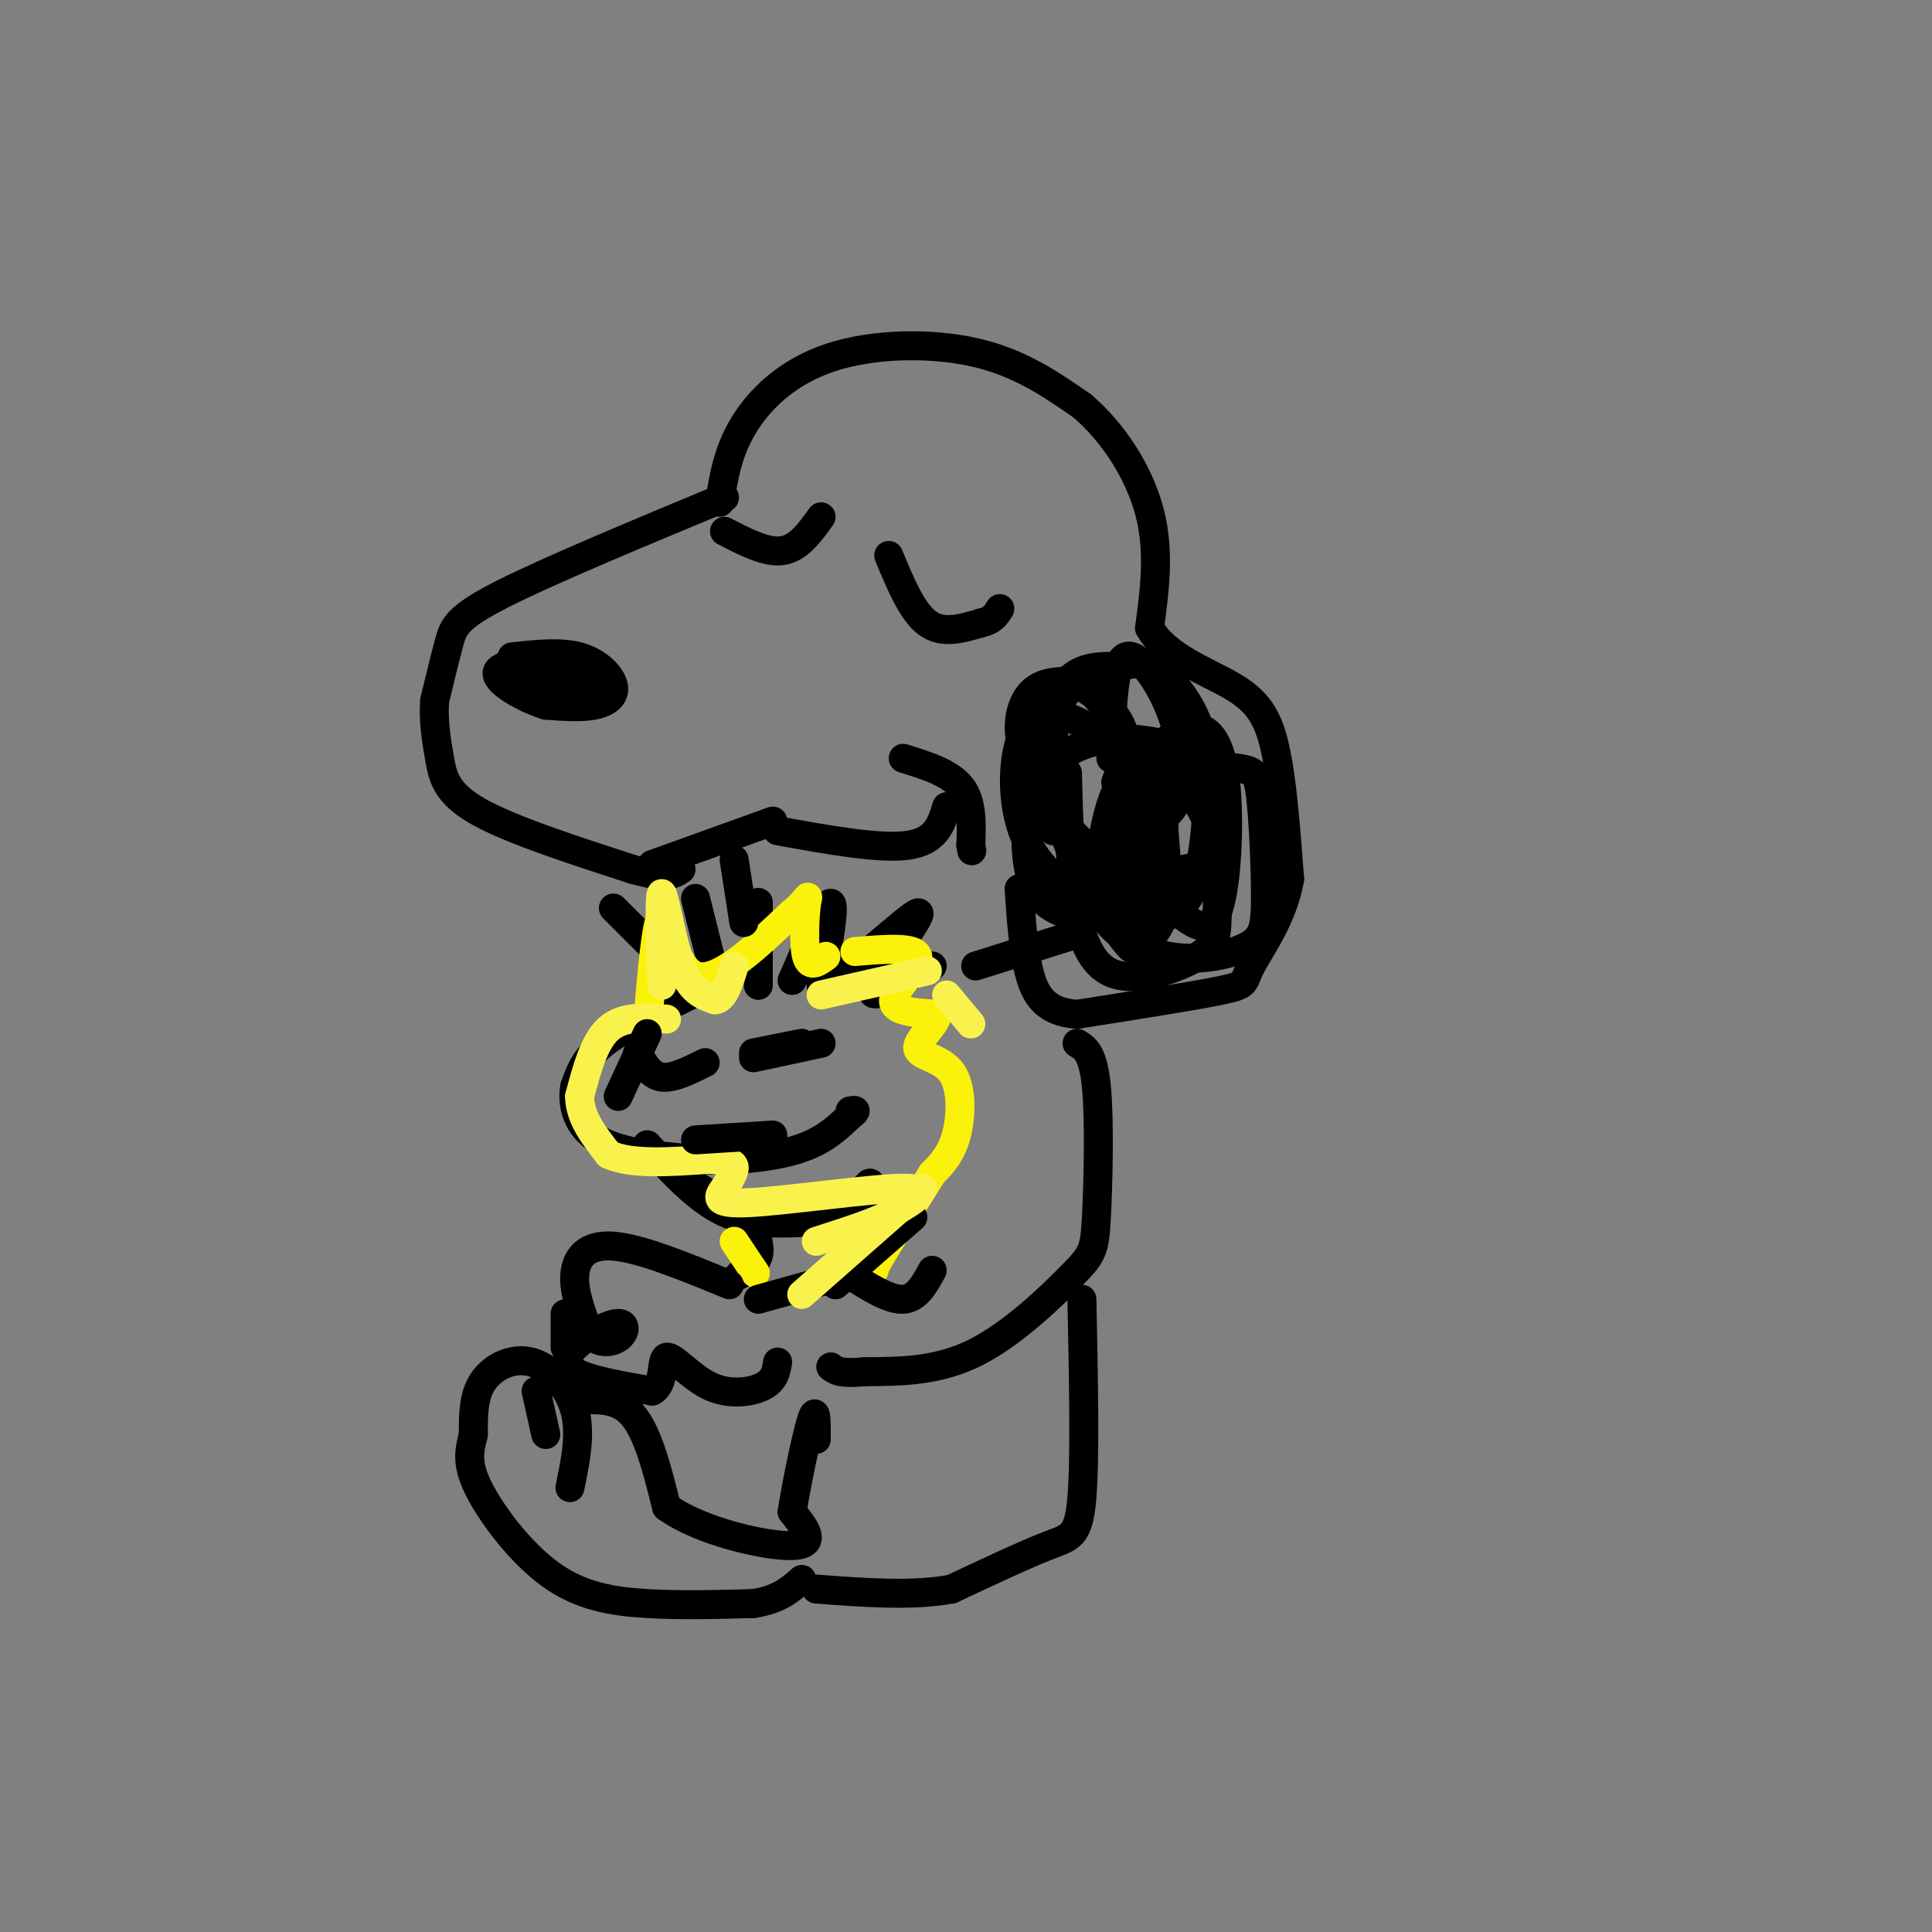 <svg viewBox='0 0 400 400' version='1.1' xmlns='http://www.w3.org/2000/svg' xmlns:xlink='http://www.w3.org/1999/xlink'><rect x="0" y="0" width="400" height="400" fill="#808080" stroke="none"/><g fill='none' stroke='rgb(0,0,0)' stroke-width='6' stroke-linecap='round' stroke-linejoin='round'><path d='M149,104c0.839,-5.274 1.679,-10.548 5,-16c3.321,-5.452 9.125,-11.083 18,-14c8.875,-2.917 20.821,-3.119 30,-1c9.179,2.119 15.589,6.560 22,11'/><path d='M224,84c6.533,5.533 11.867,13.867 14,22c2.133,8.133 1.067,16.067 0,24'/><path d='M238,130c3.345,5.976 11.708,8.917 17,12c5.292,3.083 7.512,6.310 9,13c1.488,6.690 2.244,16.845 3,27'/><path d='M267,182c-1.345,8.012 -6.208,14.542 -8,18c-1.792,3.458 -0.512,3.845 -6,5c-5.488,1.155 -17.744,3.077 -30,5'/><path d='M223,210c-6.800,-0.467 -8.800,-4.133 -10,-9c-1.200,-4.867 -1.600,-10.933 -2,-17'/><path d='M150,103c-18.267,7.600 -36.533,15.200 -46,20c-9.467,4.800 -10.133,6.800 -11,10c-0.867,3.200 -1.933,7.600 -3,12'/><path d='M90,145c-0.333,4.060 0.333,8.208 1,12c0.667,3.792 1.333,7.226 8,11c6.667,3.774 19.333,7.887 32,12'/><path d='M131,180c7.000,2.000 8.500,1.000 10,0'/><path d='M184,115c2.417,5.833 4.833,11.667 8,14c3.167,2.333 7.083,1.167 11,0'/><path d='M203,129c2.500,-0.500 3.250,-1.750 4,-3'/><path d='M170,107c-2.333,3.250 -4.667,6.500 -8,7c-3.333,0.500 -7.667,-1.750 -12,-4'/><path d='M106,136c5.065,-0.560 10.131,-1.119 14,0c3.869,1.119 6.542,3.917 7,6c0.458,2.083 -1.298,3.452 -4,4c-2.702,0.548 -6.351,0.274 -10,0'/><path d='M113,146c-4.548,-1.429 -10.917,-5.000 -10,-7c0.917,-2.000 9.119,-2.429 13,-2c3.881,0.429 3.440,1.714 3,3'/><path d='M119,140c-1.702,-0.643 -7.458,-3.750 -9,-3c-1.542,0.750 1.131,5.357 4,7c2.869,1.643 5.935,0.321 9,-1'/><path d='M123,143c0.167,-0.500 -3.917,-1.250 -8,-2'/><path d='M115,141c0.000,0.000 0.100,0.100 0.1,0.1'/><path d='M161,172c10.583,1.917 21.167,3.833 27,3c5.833,-0.833 6.917,-4.417 8,-8'/><path d='M187,157c4.833,1.500 9.667,3.000 12,6c2.333,3.000 2.167,7.500 2,12'/><path d='M201,175c0.333,2.000 0.167,1.000 0,0'/><path d='M143,204c-8.000,-8.000 -16.000,-16.000 -16,-16c0.000,0.000 8.000,8.000 16,16'/><path d='M157,204c0.000,-7.833 0.000,-15.667 0,-17c0.000,-1.333 0.000,3.833 0,9'/><path d='M164,203c3.500,-8.083 7.000,-16.167 8,-16c1.000,0.167 -0.500,8.583 -2,17'/><path d='M170,204c4.857,-1.690 18.000,-14.417 20,-15c2.000,-0.583 -7.143,10.976 -9,15c-1.857,4.024 3.571,0.512 9,-3'/><path d='M190,201c2.000,-0.667 2.500,-0.833 3,-1'/><path d='M144,186c0.000,0.000 3.000,12.000 3,12'/><path d='M143,206c-7.000,3.417 -14.000,6.833 -18,10c-4.000,3.167 -5.000,6.083 -6,9'/><path d='M119,225c-0.711,3.667 0.511,8.333 5,11c4.489,2.667 12.244,3.333 20,4'/><path d='M144,240c7.289,0.489 15.511,-0.289 21,-2c5.489,-1.711 8.244,-4.356 11,-7'/><path d='M176,231c1.833,-1.333 0.917,-1.167 0,-1'/><path d='M170,216c0.000,0.000 -14.000,3.000 -14,3'/><path d='M132,218c1.333,2.333 2.667,4.667 5,5c2.333,0.333 5.667,-1.333 9,-3'/><path d='M156,218c0.000,0.000 10.000,-2.000 10,-2'/><path d='M134,237c5.167,5.667 10.333,11.333 16,14c5.667,2.667 11.833,2.333 18,2'/><path d='M168,253c5.000,-1.000 8.500,-4.500 12,-8'/><path d='M180,245c1.095,-0.417 -2.167,2.542 -8,4c-5.833,1.458 -14.238,1.417 -20,0c-5.762,-1.417 -8.881,-4.208 -12,-7'/><path d='M181,252c-2.000,1.000 -4.000,2.000 -5,4c-1.000,2.000 -1.000,5.000 -1,8'/><path d='M156,254c0.750,2.167 1.500,4.333 1,6c-0.500,1.667 -2.250,2.833 -4,4'/><path d='M221,160c0.279,10.705 0.558,21.410 2,29c1.442,7.590 4.046,12.065 9,13c4.954,0.935 12.257,-1.671 16,-4c3.743,-2.329 3.927,-4.380 4,-8c0.073,-3.620 0.037,-8.810 0,-14'/><path d='M252,176c-1.456,-5.620 -5.095,-12.669 -9,-16c-3.905,-3.331 -8.075,-2.944 -11,2c-2.925,4.944 -4.604,14.446 -4,21c0.604,6.554 3.492,10.159 5,12c1.508,1.841 1.637,1.919 3,1c1.363,-0.919 3.961,-2.834 5,-7c1.039,-4.166 0.520,-10.583 0,-17'/><path d='M241,172c-0.025,-3.893 -0.088,-5.125 -1,-7c-0.912,-1.875 -2.672,-4.394 -5,-3c-2.328,1.394 -5.222,6.699 -7,12c-1.778,5.301 -2.440,10.598 0,15c2.440,4.402 7.982,7.909 14,9c6.018,1.091 12.510,-0.235 16,-2c3.490,-1.765 3.977,-3.968 4,-10c0.023,-6.032 -0.417,-15.893 -1,-21c-0.583,-5.107 -1.309,-5.459 -5,-6c-3.691,-0.541 -10.345,-1.270 -17,-2'/><path d='M239,157c-3.785,0.007 -4.749,1.026 -6,4c-1.251,2.974 -2.790,7.904 -1,13c1.790,5.096 6.910,10.358 11,14c4.090,3.642 7.151,5.664 9,1c1.849,-4.664 2.485,-16.013 2,-24c-0.485,-7.987 -2.092,-12.612 -5,-14c-2.908,-1.388 -7.117,0.461 -10,6c-2.883,5.539 -4.442,14.770 -6,24'/><path d='M233,181c-0.864,5.743 -0.025,8.101 3,9c3.025,0.899 8.236,0.339 11,-6c2.764,-6.339 3.080,-18.459 3,-24c-0.080,-5.541 -0.557,-4.505 -4,-5c-3.443,-0.495 -9.851,-2.522 -16,-2c-6.149,0.522 -12.040,3.594 -15,9c-2.960,5.406 -2.989,13.148 -2,18c0.989,4.852 2.997,6.815 5,8c2.003,1.185 4.002,1.593 6,2'/><path d='M224,190c2.095,0.012 4.333,-0.958 6,-3c1.667,-2.042 2.762,-5.155 3,-10c0.238,-4.845 -0.381,-11.423 -1,-18'/><path d='M221,194c0.000,0.000 -19.000,6.000 -19,6'/></g>
<g fill='none' stroke='rgb(251,242,11)' stroke-width='6' stroke-linecap='round' stroke-linejoin='round'><path d='M134,213c0.933,-11.333 1.867,-22.667 3,-23c1.133,-0.333 2.467,10.333 7,12c4.533,1.667 12.267,-5.667 20,-13'/><path d='M164,189c3.821,-3.119 3.375,-4.417 3,-2c-0.375,2.417 -0.679,8.548 0,11c0.679,2.452 2.339,1.226 4,0'/><path d='M177,197c6.244,-0.511 12.489,-1.022 13,1c0.511,2.022 -4.711,6.578 -5,9c-0.289,2.422 4.356,2.711 9,3'/><path d='M194,210c0.094,1.928 -4.171,5.249 -4,7c0.171,1.751 4.777,1.933 7,5c2.223,3.067 2.064,9.019 1,13c-1.064,3.981 -3.032,5.990 -5,8'/><path d='M193,243c-2.500,4.000 -6.250,10.000 -10,16'/><path d='M183,259c-2.000,3.333 -2.000,3.667 -2,4'/><path d='M179,259c0.000,0.000 -1.000,5.000 -1,5'/><path d='M152,257c0.000,0.000 4.000,6.000 4,6'/><path d='M156,263c0.667,1.000 0.333,0.500 0,0'/></g>
<g fill='none' stroke='rgb(0,0,0)' stroke-width='6' stroke-linecap='round' stroke-linejoin='round'><path d='M151,266c-9.178,-3.778 -18.356,-7.556 -24,-8c-5.644,-0.444 -7.756,2.444 -8,6c-0.244,3.556 1.378,7.778 3,12'/><path d='M122,276c1.711,2.308 4.489,2.077 6,1c1.511,-1.077 1.756,-3.000 0,-3c-1.756,0.000 -5.511,1.923 -8,4c-2.489,2.077 -3.711,4.308 -1,6c2.711,1.692 9.356,2.846 16,4'/><path d='M135,288c2.775,-1.314 1.713,-6.600 3,-7c1.287,-0.400 4.923,4.085 9,6c4.077,1.915 8.593,1.262 11,0c2.407,-1.262 2.703,-3.131 3,-5'/><path d='M157,269c0.000,0.000 18.000,-5.000 18,-5'/><path d='M176,264c4.083,2.583 8.167,5.167 11,5c2.833,-0.167 4.417,-3.083 6,-6'/><path d='M223,216c1.662,0.989 3.324,1.978 4,9c0.676,7.022 0.367,20.078 0,27c-0.367,6.922 -0.791,7.710 -5,12c-4.209,4.290 -12.203,12.083 -20,16c-7.797,3.917 -15.399,3.959 -23,4'/><path d='M179,284c-5.000,0.500 -6.000,-0.250 -7,-1'/><path d='M189,252c0.000,0.000 -16.000,14.000 -16,14'/></g>
<g fill='none' stroke='rgb(249,242,77)' stroke-width='6' stroke-linecap='round' stroke-linejoin='round'><path d='M138,211c-4.500,-0.333 -9.000,-0.667 -12,2c-3.000,2.667 -4.500,8.333 -6,14'/><path d='M120,227c0.000,4.333 3.000,8.167 6,12'/><path d='M126,239c4.500,2.167 12.750,1.583 21,1'/><path d='M147,240c4.467,0.422 5.133,0.978 5,2c-0.133,1.022 -1.067,2.511 -2,4'/><path d='M150,246c-1.107,1.536 -2.875,3.375 5,3c7.875,-0.375 25.393,-2.964 32,-3c6.607,-0.036 2.304,2.482 -2,5'/><path d='M185,251c-3.000,1.833 -9.500,3.917 -16,6'/><path d='M137,204c-0.289,-9.533 -0.578,-19.067 0,-19c0.578,0.067 2.022,9.733 4,15c1.978,5.267 4.489,6.133 7,7'/><path d='M148,207c1.833,0.000 2.917,-3.500 4,-7'/><path d='M170,206c0.000,0.000 22.000,-5.000 22,-5'/><path d='M196,206c0.000,0.000 5.000,6.000 5,6'/><path d='M191,246c0.000,0.000 -25.000,22.000 -25,22'/></g>
<g fill='none' stroke='rgb(0,0,0)' stroke-width='6' stroke-linecap='round' stroke-linejoin='round'><path d='M224,269c0.333,16.400 0.667,32.800 0,41c-0.667,8.200 -2.333,8.200 -7,10c-4.667,1.800 -12.333,5.400 -20,9'/><path d='M197,329c-8.000,1.500 -18.000,0.750 -28,0'/><path d='M135,179c0.000,0.000 25.000,-9.000 25,-9'/><path d='M152,178c0.000,0.000 2.000,13.000 2,13'/><path d='M160,235c0.000,0.000 -16.000,1.000 -16,1'/><path d='M134,214c0.000,0.000 -6.000,13.000 -6,13'/><path d='M118,308c1.155,-5.577 2.310,-11.155 1,-16c-1.310,-4.845 -5.083,-8.958 -9,-10c-3.917,-1.042 -7.976,0.988 -10,4c-2.024,3.012 -2.012,7.006 -2,11'/><path d='M98,297c-0.743,3.198 -1.601,5.692 1,11c2.601,5.308 8.662,13.429 15,18c6.338,4.571 12.954,5.592 20,6c7.046,0.408 14.523,0.204 22,0'/><path d='M156,332c5.333,-0.833 7.667,-2.917 10,-5'/><path d='M111,288c0.000,0.000 2.000,9.000 2,9'/><path d='M119,290c4.417,-0.333 8.833,-0.667 12,3c3.167,3.667 5.083,11.333 7,19'/><path d='M138,312c6.867,5.044 20.533,8.156 26,8c5.467,-0.156 2.733,-3.578 0,-7'/><path d='M164,313c0.844,-5.489 2.956,-15.711 4,-19c1.044,-3.289 1.022,0.356 1,4'/><path d='M117,272c0.000,0.000 0.000,7.000 0,7'/><path d='M218,172c-0.378,-6.400 -0.756,-12.800 0,-19c0.756,-6.200 2.644,-12.200 6,-11c3.356,1.200 8.178,9.600 13,18'/><path d='M237,160c2.538,8.636 2.385,21.226 1,27c-1.385,5.774 -4.000,4.733 -9,2c-5.000,-2.733 -12.385,-7.159 -16,-14c-3.615,-6.841 -3.462,-16.097 -2,-21c1.462,-4.903 4.231,-5.451 7,-6'/><path d='M218,148c4.177,0.114 11.119,3.400 14,12c2.881,8.600 1.700,22.514 0,28c-1.700,5.486 -3.920,2.543 -7,-4c-3.080,-6.543 -7.022,-16.685 -8,-25c-0.978,-8.315 1.006,-14.804 4,-18c2.994,-3.196 6.997,-3.098 11,-3'/><path d='M232,138c2.993,-0.747 4.976,-1.116 8,1c3.024,2.116 7.088,6.716 9,14c1.912,7.284 1.670,17.251 1,22c-0.670,4.749 -1.768,4.278 -5,5c-3.232,0.722 -8.598,2.637 -15,-1c-6.402,-3.637 -13.839,-12.825 -17,-20c-3.161,-7.175 -2.046,-12.336 0,-15c2.046,-2.664 5.023,-2.832 8,-3'/><path d='M221,141c3.733,1.000 9.067,5.000 11,9c1.933,4.000 0.467,8.000 -1,12'/><path d='M230,157c0.196,-9.827 0.393,-19.655 3,-21c2.607,-1.345 7.625,5.792 10,13c2.375,7.208 2.107,14.488 0,18c-2.107,3.512 -6.054,3.256 -10,3'/></g>
</svg>